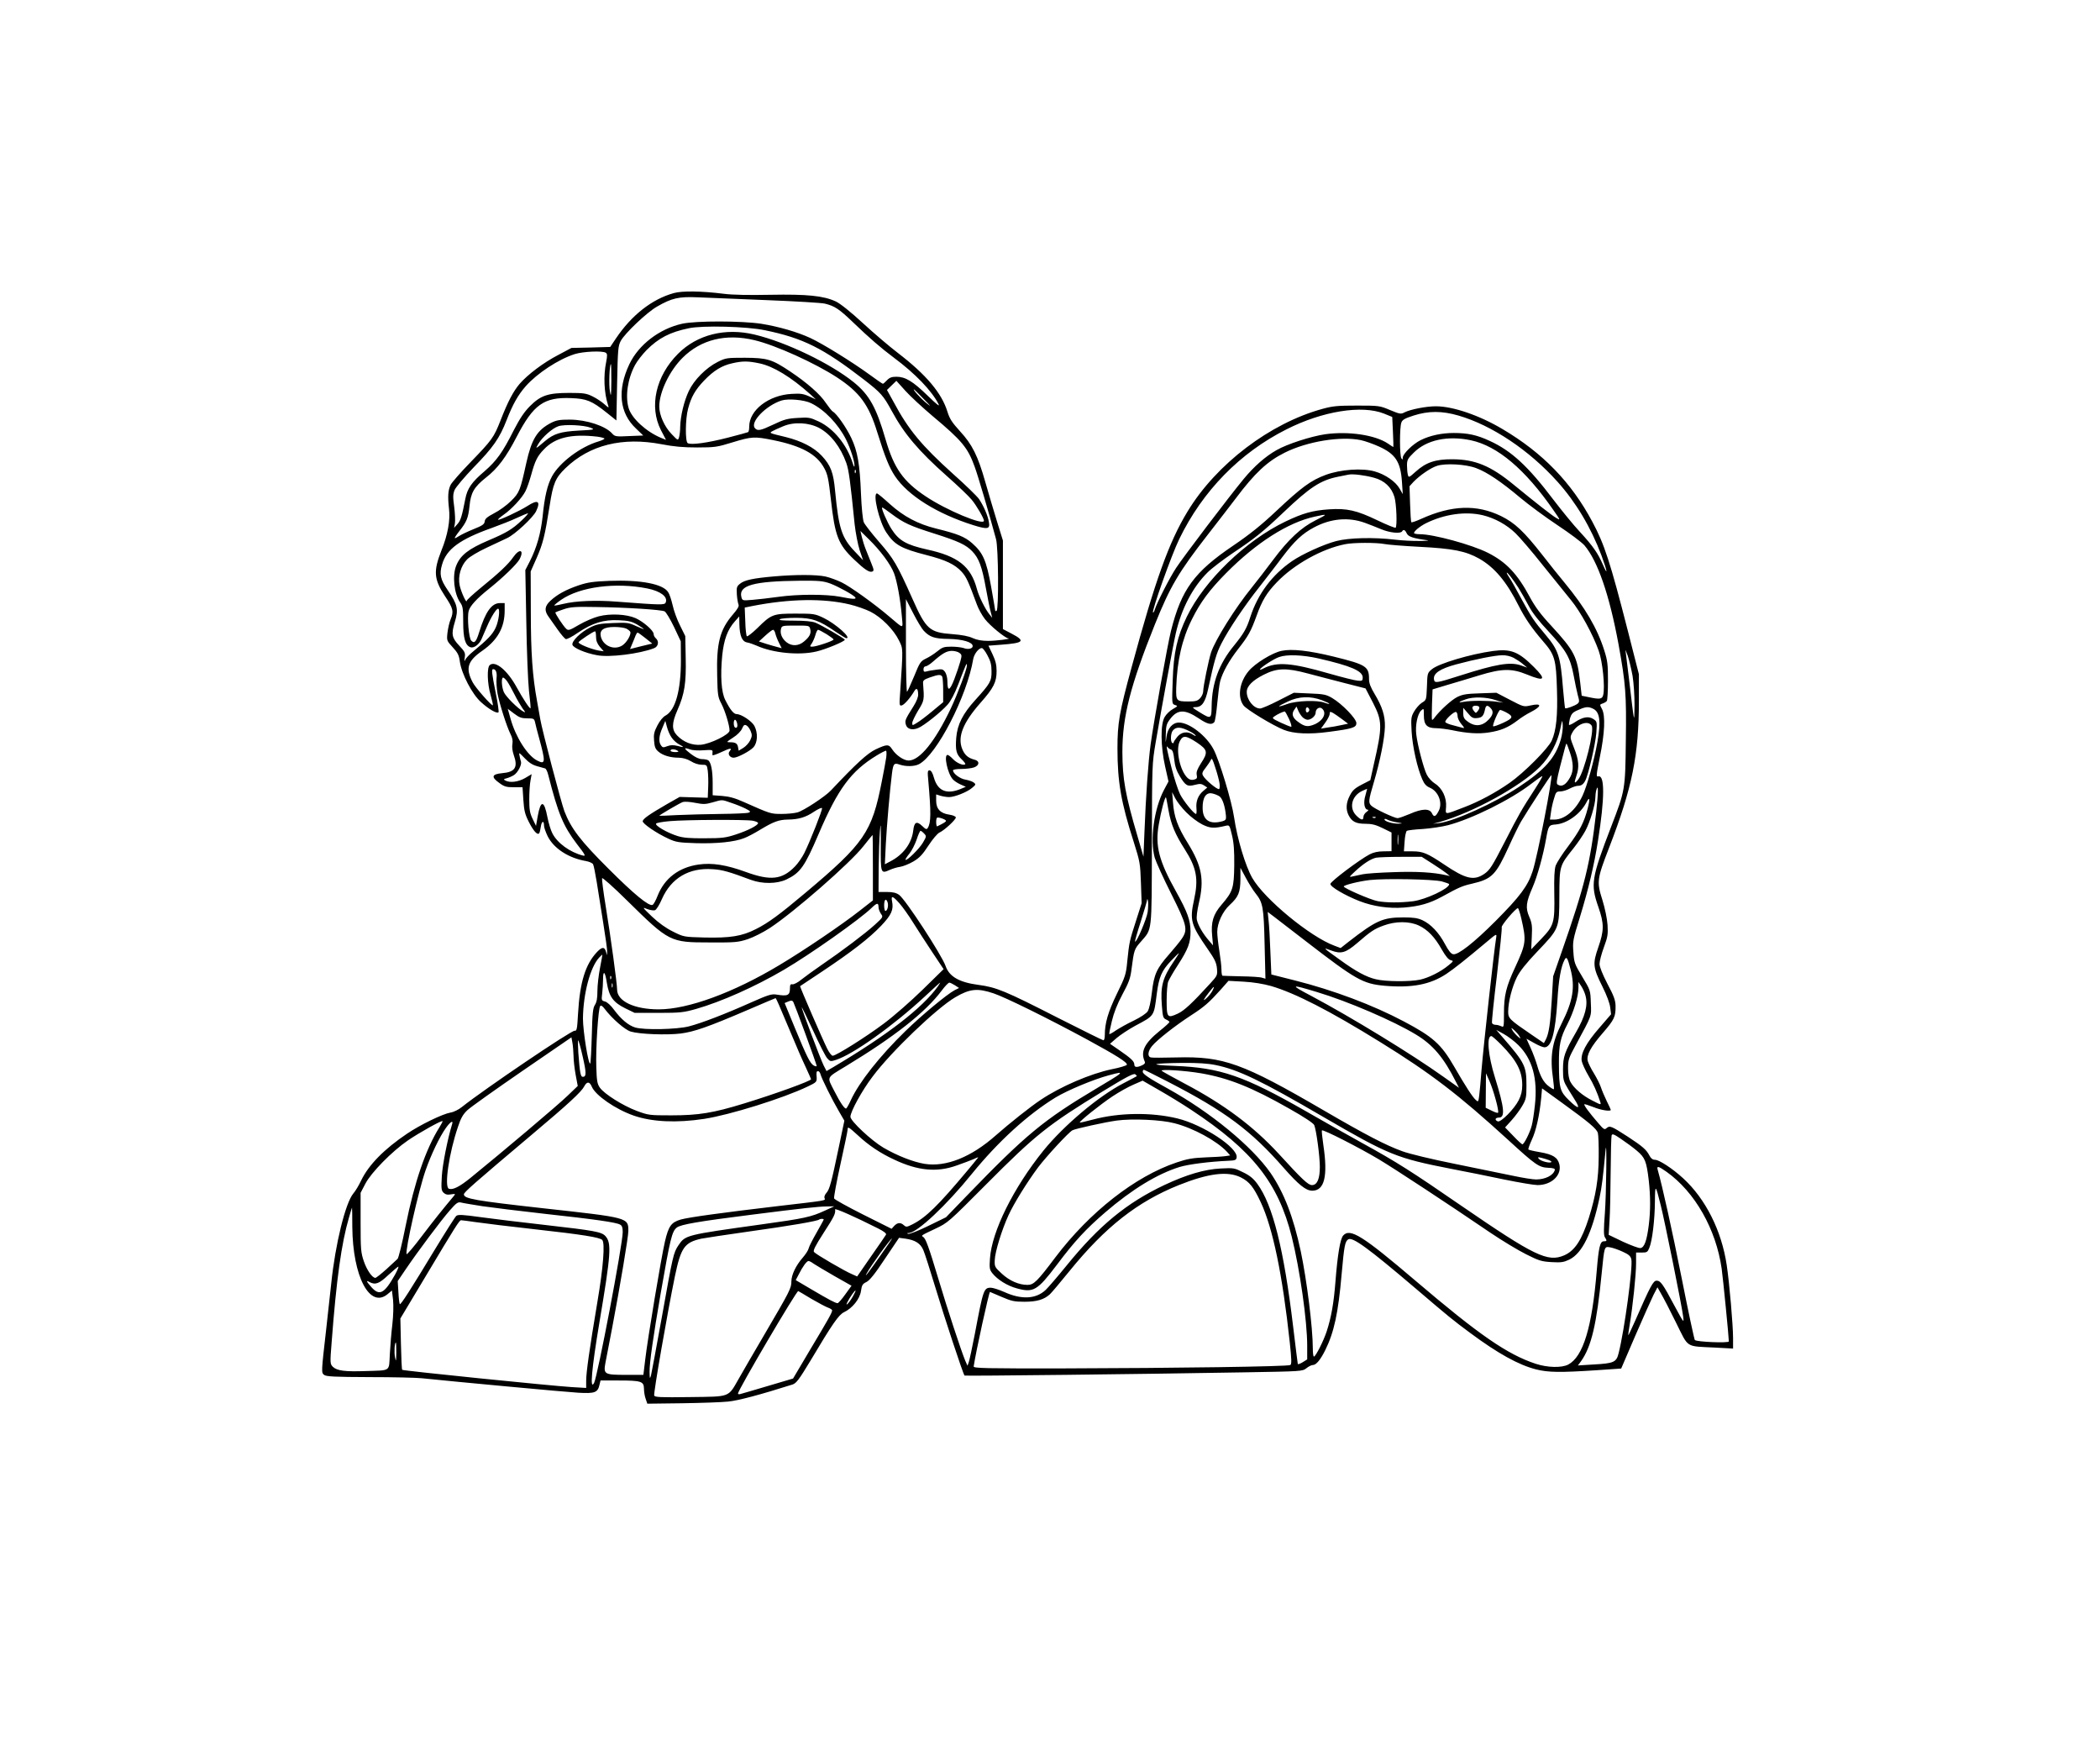 <?xml version="1.0" encoding="UTF-8" standalone="yes"?>
<svg version="1.0" xmlns="http://www.w3.org/2000/svg" width="1493.333" height="1237.333" viewBox="0 0 1494 1238" preserveAspectRatio="xMidYMid meet">
  <g transform="translate(0,1238) scale(0.1,-0.1)" fill="#000000" stroke="none">
    <path d="M4793 10295 c-155 -43 -300 -157 -411 -322 l-41 -61 -138 -4 -138 -3
-94 -50 c-104 -54 -216 -138 -275 -206 -45 -53 -84 -127 -136 -261 -47 -120
-60 -138 -216 -299 -67 -69 -129 -140 -138 -157 -19 -38 -22 -83 -12 -172 10
-80 -9 -185 -54 -296 -58 -147 -54 -204 25 -324 59 -88 64 -110 40 -167 -9
-21 -18 -63 -22 -94 -6 -56 -5 -57 37 -103 36 -39 45 -56 51 -102 12 -87 87
-232 151 -289 55 -50 113 -83 124 -72 4 4 -5 66 -20 139 -28 141 -31 168 -18
168 20 0 29 -25 24 -66 -2 -24 1 -72 7 -107 14 -74 66 -237 93 -290 13 -25 17
-48 13 -70 -4 -19 0 -50 9 -76 32 -89 11 -123 -82 -131 -74 -7 -80 -27 -21
-69 36 -27 51 -31 104 -31 l62 0 6 -91 c5 -75 11 -101 39 -156 32 -63 60 -95
73 -81 4 4 9 25 12 47 6 42 23 47 23 7 0 -12 12 -46 26 -75 44 -87 149 -155
272 -176 23 -4 46 -14 51 -23 5 -10 16 -66 26 -127 9 -60 30 -191 46 -289 16
-99 29 -191 28 -205 l-1 -26 -7 24 c-10 37 -28 37 -64 -1 -83 -88 -122 -215
-135 -438 -6 -110 -9 -125 -24 -122 -23 4 -645 -417 -803 -543 -22 -18 -58
-36 -80 -39 -57 -10 -214 -86 -309 -150 -162 -109 -273 -221 -327 -333 -16
-34 -41 -76 -56 -93 -56 -67 -128 -359 -157 -640 -9 -80 -25 -230 -37 -335
-34 -297 -34 -299 -14 -315 15 -12 71 -15 324 -16 168 0 335 -4 371 -8 240
-25 1024 -98 1113 -103 119 -7 140 1 152 58 l7 29 128 0 c160 0 180 -6 181
-57 0 -21 5 -54 12 -73 l12 -35 245 3 c135 2 283 7 330 12 72 7 226 48 457
121 28 9 46 33 130 172 156 262 200 325 238 343 59 28 112 94 120 150 6 42 11
51 38 64 23 11 60 56 132 165 l101 150 45 -6 c70 -10 108 -34 128 -82 10 -23
48 -142 85 -264 61 -203 198 -619 208 -628 4 -4 1261 10 1993 23 405 7 411 7
439 29 16 13 36 23 46 23 23 0 53 35 88 105 63 127 93 264 117 542 18 202 24
232 47 247 31 19 144 -64 479 -349 238 -203 262 -223 389 -317 197 -146 343
-227 468 -259 87 -22 172 -23 431 -6 l175 12 101 235 c56 129 114 259 129 289
l28 54 26 -46 c15 -25 63 -117 106 -205 92 -185 64 -167 279 -178 l127 -7 0
74 c0 92 -26 392 -45 519 -36 244 -150 472 -311 619 -75 69 -170 131 -200 131
-16 0 -29 10 -39 30 -22 42 -48 65 -155 135 -116 75 -128 80 -150 60 -15 -13
-20 -10 -61 38 -64 74 -103 127 -97 132 2 2 31 -7 64 -20 53 -22 124 -33 124
-20 0 3 -13 31 -29 63 -15 31 -34 75 -41 97 -7 22 -30 67 -50 100 -21 33 -40
73 -44 88 -10 42 21 100 108 200 82 95 91 115 90 192 -1 40 -12 71 -58 157
-36 70 -56 120 -56 142 0 19 14 72 31 118 27 73 30 92 26 158 -3 44 -18 118
-37 179 -41 129 -38 149 48 371 165 427 212 660 212 1048 l0 186 -79 310
c-124 484 -166 615 -253 776 -149 279 -353 489 -637 657 -166 99 -355 163
-475 163 -70 0 -181 -22 -223 -43 -26 -14 -33 -13 -103 16 -73 31 -79 32 -235
32 -137 0 -172 -3 -245 -23 -374 -102 -757 -393 -961 -730 -133 -218 -231
-492 -399 -1111 -87 -319 -100 -396 -100 -575 0 -238 26 -386 116 -666 44
-139 46 -151 51 -290 l5 -145 -40 -125 c-47 -145 -48 -152 -62 -286 -9 -95
-13 -109 -74 -233 -63 -130 -86 -209 -86 -294 0 -20 -4 -37 -10 -37 -5 0 -150
72 -322 159 -378 193 -439 218 -566 235 -138 18 -209 59 -235 135 -28 79 -284
471 -330 505 -21 15 -43 21 -88 21 l-59 0 1 175 c1 96 5 213 9 260 6 68 7 49
6 -100 -1 -206 -1 -207 66 -177 18 8 50 18 72 21 21 3 63 20 94 38 44 26 66
50 107 113 30 46 64 86 79 93 34 15 116 91 116 107 0 7 -19 16 -46 20 -64 9
-94 41 -94 99 l0 45 32 -10 c18 -5 45 -9 60 -9 39 0 128 35 163 65 28 23 29
26 12 39 -9 7 -36 16 -58 20 -39 6 -89 43 -89 66 0 6 24 10 59 10 32 0 72 5
90 11 40 14 42 46 4 55 -46 12 -70 33 -88 77 -34 86 6 186 130 327 94 106 115
148 115 226 0 44 -7 74 -29 120 l-29 61 92 7 c160 12 173 26 74 78 l-63 33 0
315 0 315 -42 135 c-23 74 -60 200 -83 280 -53 187 -93 268 -181 363 -56 62
-73 87 -89 139 -41 132 -150 262 -352 417 -59 45 -172 141 -250 213 -88 81
-162 140 -193 154 -87 40 -203 52 -465 47 -151 -3 -269 -1 -330 7 -159 20
-298 22 -357 5z m662 -50 c204 -8 390 -19 414 -25 69 -17 100 -37 201 -134
111 -107 200 -184 290 -251 152 -113 270 -236 317 -330 11 -21 -13 -2 -78 61
-105 102 -158 134 -222 134 -33 0 -49 -6 -67 -25 -13 -14 -26 -25 -29 -25 -4
0 -47 30 -96 66 -122 89 -334 220 -421 260 -93 43 -225 81 -349 101 -139 21
-464 22 -563 0 -161 -36 -309 -149 -375 -288 -87 -184 -71 -346 47 -457 l52
-50 -100 -4 c-95 -5 -102 -3 -121 18 -48 54 -181 98 -300 99 -75 0 -97 -4
-135 -23 -99 -52 -138 -115 -176 -285 -43 -196 -49 -212 -109 -271 -30 -30
-84 -69 -120 -87 -49 -26 -65 -39 -67 -58 -2 -20 -16 -30 -79 -55 -42 -17 -88
-39 -103 -49 -15 -10 -29 -17 -31 -15 -2 2 12 24 31 48 54 68 65 95 74 181 9
94 32 134 116 201 84 65 145 147 220 292 119 229 194 282 387 274 109 -4 147
-19 252 -103 l70 -56 5 263 c5 245 7 266 26 303 30 55 186 203 258 244 106 61
155 72 291 66 66 -3 287 -12 490 -20z m-14 -214 c272 -56 413 -126 706 -352
121 -94 137 -112 198 -224 88 -162 191 -284 391 -461 77 -68 157 -144 177
-169 33 -39 87 -132 87 -149 0 -37 -268 75 -414 173 -161 107 -226 200 -286
406 -66 227 -115 315 -225 405 -166 134 -481 286 -707 340 -208 50 -408 0
-544 -136 -159 -159 -208 -376 -122 -544 l36 -69 -37 15 c-105 44 -207 138
-229 211 -25 85 -7 209 46 307 15 28 52 75 82 106 85 85 165 127 300 155 96
21 414 13 541 -14z m-73 -71 c151 -36 431 -163 587 -265 160 -105 226 -194
286 -390 56 -179 85 -250 126 -312 92 -138 300 -268 558 -349 103 -32 120 -28
110 24 -8 47 -39 116 -70 162 -14 20 -97 101 -186 180 -221 199 -317 314 -422
511 l-47 85 34 33 33 32 64 -71 c35 -39 123 -120 194 -180 208 -174 250 -224
299 -360 23 -62 101 -326 152 -515 17 -60 20 -500 4 -510 -5 -3 -10 -3 -10 2
0 4 -13 81 -29 170 -34 187 -57 240 -135 309 -53 46 -102 66 -256 104 -130 32
-231 86 -329 174 -46 42 -87 76 -92 76 -32 0 15 -200 66 -277 59 -89 105 -115
288 -162 136 -35 201 -66 249 -119 32 -35 47 -67 108 -233 11 -31 37 -77 57
-103 35 -46 144 -135 166 -137 29 -3 -85 -18 -143 -18 -45 0 -79 6 -110 20
-30 14 -79 23 -145 28 -163 12 -187 34 -284 252 -108 242 -133 285 -237 404
-53 61 -102 124 -109 140 -7 18 -16 103 -20 205 -8 207 -24 300 -69 395 -34
72 -104 173 -131 187 -8 5 -30 33 -50 62 -40 61 -133 143 -253 223 -130 87
-163 97 -322 98 -130 0 -137 -1 -195 -30 -83 -42 -168 -128 -205 -207 -34 -72
-59 -177 -61 -253 0 -27 -4 -61 -8 -75 -8 -25 -8 -25 -53 22 -50 51 -88 135
-88 196 0 102 72 253 165 346 131 131 310 175 513 126z m-1059 -89 c12 -8 12
-19 3 -67 -20 -97 -15 -217 13 -304 8 -24 7 -24 -27 6 -19 17 -57 42 -84 55
-43 21 -63 24 -164 24 -152 0 -204 -18 -280 -94 -41 -41 -72 -88 -115 -171
-80 -159 -123 -218 -208 -292 -91 -77 -123 -123 -137 -197 -24 -123 -33 -154
-56 -179 l-24 -27 6 32 c3 17 1 70 -5 117 -10 72 -9 91 3 121 9 20 70 92 135
160 139 142 185 208 235 337 44 113 81 178 136 241 82 92 232 191 348 228 60
19 197 25 221 10z m1095 -76 c98 -21 222 -96 361 -220 l39 -36 -49 22 c-40 18
-62 21 -124 17 -163 -9 -301 -116 -301 -232 0 -19 -3 -37 -8 -40 -4 -2 -68
-20 -143 -39 -143 -37 -265 -54 -287 -39 -18 12 -17 171 3 245 22 83 50 133
114 200 68 71 127 107 201 123 74 17 113 16 194 -1z m-1055 -127 c-1 -106 -3
-116 -10 -73 -9 45 -3 195 7 195 2 0 3 -55 3 -122z m2221 -125 c56 -56 58 -61
18 -28 -39 32 -96 95 -86 95 2 0 33 -30 68 -67z m-800 -31 c95 -46 193 -148
248 -257 33 -66 62 -157 61 -189 0 -12 -6 -4 -13 20 -41 130 -135 246 -242
296 -62 29 -71 30 -150 25 -72 -4 -97 -11 -170 -46 -93 -44 -115 -49 -134 -26
-35 42 78 160 190 196 47 15 162 5 210 -19z m4076 -74 l59 -24 5 -107 c3 -59
4 -107 3 -107 -1 0 -19 11 -39 25 -91 61 -280 89 -446 66 -101 -15 -272 -70
-346 -113 -80 -45 -160 -116 -233 -204 -105 -127 -427 -551 -481 -633 -47 -71
-137 -248 -153 -299 -4 -13 -9 -21 -12 -19 -10 11 132 411 187 523 166 342
432 614 763 780 257 130 536 174 693 112z m530 -14 c238 -69 503 -246 705
-471 131 -146 238 -325 313 -525 41 -112 48 -152 9 -63 -34 79 -70 131 -165
234 -44 47 -127 149 -186 226 -180 238 -300 349 -454 419 -90 42 -156 56 -256
56 -85 0 -169 -18 -235 -51 -55 -27 -127 -98 -127 -124 0 -16 -2 -17 -10 -5
-13 19 -13 221 0 254 7 20 25 30 87 50 106 34 202 34 319 0z m-4547 -89 c82
-45 151 -135 192 -249 18 -52 28 -128 59 -435 7 -62 23 -145 36 -185 l24 -71
-58 61 c-94 99 -115 162 -141 432 -12 132 -31 181 -95 250 -56 60 -144 105
-256 133 -120 29 -119 28 -95 42 11 6 45 22 75 34 78 34 184 28 259 -12z
m-1629 3 c34 -14 32 -15 -83 -21 -128 -7 -177 -22 -238 -73 -71 -60 -73 -61
-49 -21 28 48 100 111 142 125 43 15 183 8 228 -10z m48 -64 c28 -4 52 -10 52
-14 0 -4 -19 -13 -42 -20 -129 -38 -277 -150 -331 -248 -33 -61 -53 -144 -67
-287 -13 -118 -41 -219 -91 -318 l-32 -62 7 -370 c3 -203 12 -424 19 -490 8
-66 13 -121 11 -123 -5 -7 -54 68 -98 148 -66 121 -152 193 -192 159 -21 -17
-18 -131 6 -213 11 -38 18 -71 16 -73 -7 -7 -125 126 -144 164 -52 100 -36
151 69 224 109 76 159 166 159 286 l0 53 -33 0 c-60 0 -103 -61 -148 -206 -22
-71 -34 -84 -57 -61 -17 18 -30 165 -18 211 9 35 56 87 145 158 100 80 199
176 217 210 35 67 0 79 -44 16 -35 -51 -102 -114 -235 -222 -53 -44 -97 -84
-97 -90 -1 -22 -40 63 -50 109 -14 64 8 141 53 186 17 18 79 55 137 82 58 27
124 58 147 69 55 25 186 147 207 192 34 72 12 85 -63 36 -57 -36 -201 -103
-208 -97 -2 3 15 18 39 35 57 39 131 119 156 168 11 21 29 74 41 117 27 98 43
132 90 180 80 85 196 112 379 91z m1253 -25 c201 -41 309 -100 362 -198 25
-45 31 -75 48 -224 29 -261 52 -320 167 -429 71 -68 107 -92 127 -84 13 5 13
12 -5 56 -11 27 -29 72 -40 100 -11 27 -24 69 -29 91 l-10 42 60 -59 c83 -81
155 -179 179 -241 22 -58 46 -190 56 -308 8 -91 17 -91 -86 -4 -106 91 -283
218 -344 247 -34 16 -85 35 -114 41 -65 14 -210 14 -362 1 -150 -13 -213 -26
-245 -52 -24 -19 -26 -26 -23 -77 2 -31 8 -63 12 -72 5 -11 -7 -32 -40 -70
-93 -108 -118 -204 -112 -436 3 -137 5 -152 30 -199 26 -50 58 -154 58 -191 0
-28 -137 -95 -205 -101 -62 -5 -123 19 -169 67 -38 40 -38 86 3 179 51 115 63
194 59 372 l-3 155 -37 75 c-21 41 -45 107 -53 145 -9 39 -23 81 -32 93 -37
58 -193 88 -418 80 -117 -5 -153 -10 -219 -32 -91 -31 -153 -65 -202 -111 -40
-38 -43 -69 -11 -113 12 -17 41 -58 65 -92 24 -34 49 -63 57 -66 7 -3 46 17
86 45 105 70 182 94 290 89 71 -3 93 -9 132 -31 26 -16 47 -30 47 -32 0 -2
-25 8 -56 22 -52 24 -64 25 -164 21 -93 -4 -115 -8 -163 -32 -67 -34 -130 -96
-125 -122 4 -22 91 -60 176 -75 86 -17 302 10 405 50 31 12 37 50 12 71 -8 7
-15 20 -15 30 0 24 -73 88 -129 113 -64 28 -178 34 -261 13 -36 -9 -99 -36
-140 -60 -68 -40 -77 -43 -92 -29 -21 19 -82 112 -77 117 2 2 29 12 59 22 47
16 80 19 230 16 217 -3 465 -19 488 -31 10 -5 40 -55 67 -111 l48 -102 1 -136
c0 -213 -39 -354 -109 -392 -18 -9 -41 -37 -58 -70 -24 -46 -28 -64 -24 -109
3 -43 9 -59 30 -77 32 -28 86 -44 147 -44 30 -1 58 -9 85 -25 23 -15 55 -25
77 -25 36 0 37 -1 43 -42 3 -24 5 -77 3 -118 l-3 -75 -100 3 -100 3 -90 -51
c-126 -73 -169 -103 -173 -121 -3 -17 99 -87 185 -126 52 -24 73 -27 197 -31
146 -4 273 9 340 36 23 8 75 36 116 61 93 56 131 70 195 71 77 1 127 16 186
56 29 19 55 31 57 25 4 -11 -83 -232 -126 -319 -15 -30 -45 -74 -67 -96 -91
-94 -174 -103 -351 -38 -138 50 -238 66 -335 52 -139 -20 -241 -97 -290 -220
-13 -34 -30 -65 -37 -67 -26 -11 -131 75 -313 257 -200 199 -267 287 -314 409
-24 65 -160 582 -172 656 -3 17 -13 75 -23 130 -32 173 -44 341 -44 635 l-1
285 43 97 c44 101 58 155 92 371 24 157 41 198 113 267 171 165 405 223 683
170 88 -17 154 -23 254 -23 126 0 143 3 250 36 138 42 157 43 291 16z m4964
-1 c190 -41 386 -207 587 -497 51 -73 51 -74 19 -55 -32 19 -138 102 -303 237
-162 133 -273 179 -433 180 -122 1 -190 -22 -263 -88 -48 -43 -50 -44 -56 -22
-3 12 -6 42 -6 66 0 39 5 49 48 91 91 91 242 123 407 88z m-783 1 c29 -6 88
-27 130 -46 116 -53 152 -108 162 -248 l6 -90 -23 40 c-28 49 -101 100 -175
121 -89 26 -244 15 -350 -24 -106 -39 -172 -88 -352 -257 -106 -100 -188 -166
-306 -246 -278 -188 -369 -312 -443 -606 -24 -93 -124 -653 -145 -808 -17
-125 -34 -368 -44 -625 l-7 -174 -42 144 c-88 298 -107 408 -108 600 0 252 57
474 232 910 108 268 168 370 376 637 68 87 157 203 199 258 136 181 224 263
348 325 160 80 399 119 542 89z m820 -199 c77 -28 180 -98 313 -210 61 -51
180 -139 266 -196 86 -57 172 -121 192 -144 94 -111 177 -351 242 -703 51
-281 57 -358 52 -687 -4 -349 -5 -352 -103 -607 -143 -372 -149 -413 -92 -576
41 -118 41 -166 -1 -286 -41 -117 -38 -144 30 -280 30 -60 52 -119 55 -148 l6
-48 -82 -95 c-96 -110 -135 -184 -127 -237 4 -19 25 -66 47 -103 37 -61 64
-122 85 -188 7 -23 6 -23 -54 8 -71 35 -135 90 -158 134 -11 19 -17 56 -17 96
0 61 4 73 54 165 119 220 112 200 108 301 -3 90 -3 90 -61 186 -54 89 -58 100
-63 174 -6 75 -4 88 46 249 61 200 102 372 129 545 48 301 49 470 2 457 -16
-4 -15 7 11 137 35 169 41 296 15 343 -17 31 -16 32 6 39 12 4 25 12 29 18 4
6 8 70 8 143 0 115 -3 143 -26 215 -50 159 -136 305 -283 483 -37 44 -107 132
-156 195 -133 170 -197 230 -296 279 -173 84 -351 78 -568 -20 -35 -16 -67
-27 -70 -24 -3 3 -7 62 -9 131 l-4 125 28 31 c46 47 121 99 167 114 60 20 206
12 279 -16z m-4415 -32 c-3 -8 -6 -5 -6 6 -1 11 2 17 5 13 3 -3 4 -12 1 -19z
m3687 -36 c76 -20 126 -68 147 -138 14 -48 20 -207 8 -218 -3 -3 -62 20 -130
53 -148 71 -216 86 -342 78 -119 -8 -189 -28 -312 -87 -282 -135 -576 -419
-701 -676 -69 -142 -95 -257 -101 -455 -6 -167 -6 -167 17 -174 21 -7 20 -8
-16 -29 -21 -11 -47 -37 -58 -56 -31 -52 -29 -209 3 -352 l24 -107 -32 -60
c-71 -134 -101 -356 -66 -482 9 -30 61 -145 117 -256 113 -226 120 -255 76
-320 -14 -21 -55 -71 -90 -111 -89 -101 -108 -142 -123 -271 -8 -68 -19 -117
-30 -135 -11 -16 -50 -42 -99 -66 -45 -21 -101 -53 -126 -69 -24 -17 -46 -29
-48 -27 -2 2 6 44 18 92 14 59 38 121 75 190 46 85 57 115 65 180 18 137 19
142 67 196 81 94 76 53 78 693 1 567 1 571 27 725 41 241 127 708 143 775 40
175 121 329 226 433 30 30 112 92 183 140 150 100 212 149 360 290 185 176
261 226 386 251 30 6 64 13 75 15 30 6 113 -4 179 -22z m-3431 -258 c86 -64
131 -85 302 -139 173 -55 227 -80 272 -127 47 -49 69 -107 97 -263 14 -77 30
-156 36 -175 l9 -35 -20 25 c-29 35 -75 127 -89 180 -43 161 -134 233 -354
281 -148 33 -201 63 -254 146 -32 50 -76 153 -66 153 4 0 34 -21 67 -46z
m-2634 -48 c-64 -60 -106 -86 -234 -140 -143 -61 -199 -105 -229 -178 -30 -71
-16 -201 27 -263 19 -26 22 -44 22 -140 0 -115 14 -165 51 -179 24 -9 62 19
79 57 7 18 26 59 40 92 28 65 65 125 78 125 16 0 5 -88 -17 -135 -22 -48 -58
-85 -160 -169 -26 -21 -52 -48 -57 -60 -6 -15 -7 -11 -3 16 5 33 2 41 -40 86
-52 55 -57 81 -31 166 28 91 20 126 -51 229 -51 75 -60 113 -39 182 31 109
127 179 355 260 58 21 137 52 175 70 39 18 75 33 80 34 6 0 -15 -24 -46 -53z
m6840 39 c86 -21 170 -67 234 -129 29 -28 116 -129 192 -225 77 -95 168 -208
202 -250 68 -83 156 -244 197 -360 28 -77 46 -259 32 -315 -7 -30 -25 -32
-104 -15 l-49 10 -11 97 c-21 183 -41 221 -204 399 -76 81 -116 136 -153 204
-90 168 -169 251 -300 317 -115 58 -387 132 -484 132 -23 0 -41 4 -41 8 0 14
42 48 85 70 132 65 281 86 404 57z m-1189 -36 c-104 -52 -194 -136 -305 -285
-46 -62 -113 -148 -149 -193 -120 -148 -259 -371 -290 -462 -18 -57 -56 -241
-56 -277 0 -14 -10 -36 -22 -49 -18 -19 -32 -23 -82 -23 -87 0 -90 4 -88 97 6
191 41 346 112 488 60 121 125 209 244 329 214 216 440 360 630 401 94 21 94
18 6 -26z m350 -18 c30 -11 82 -31 115 -45 61 -26 139 -34 150 -16 10 16 21
12 33 -14 11 -24 48 -36 147 -49 17 -2 -8 -5 -55 -5 -47 -1 -125 3 -175 9
-149 18 -328 14 -419 -10 -88 -23 -240 -92 -313 -142 -143 -98 -245 -235 -298
-399 -26 -82 -47 -117 -114 -200 -109 -132 -159 -269 -161 -435 -1 -88 -5 -91
-80 -45 -62 38 -63 40 -33 40 44 0 68 35 88 128 44 204 59 255 95 325 51 100
163 267 270 402 47 61 121 155 162 211 88 116 143 168 226 212 119 64 246 75
362 33z m140 -151 c25 -5 138 -14 252 -20 235 -12 326 -30 422 -84 109 -62
195 -164 281 -336 45 -89 94 -160 175 -254 82 -94 91 -129 97 -341 6 -186 -5
-291 -37 -363 -25 -56 -198 -230 -300 -301 -102 -71 -217 -133 -325 -174 -142
-54 -131 -55 -127 3 5 66 -27 133 -79 166 -21 13 -47 41 -58 63 -22 43 -66
209 -75 287 -8 64 9 146 35 170 19 17 19 16 19 -34 0 -69 22 -92 88 -92 26 0
76 -7 112 -14 109 -23 191 -28 265 -16 84 13 135 35 200 84 26 21 70 48 96 61
80 41 80 65 -1 47 -49 -11 -50 -11 -146 39 l-98 51 -116 -4 c-95 -3 -123 -7
-162 -26 -42 -21 -124 -96 -162 -147 -8 -11 -16 -18 -18 -15 -2 3 -2 53 0 111
l4 105 106 32 c59 17 161 48 227 68 161 49 230 50 338 6 127 -52 141 -38 50
53 -110 110 -164 131 -292 114 -160 -22 -385 -89 -433 -129 -33 -27 -33 -29
-36 -124 -4 -95 -4 -96 -36 -115 -17 -11 -42 -39 -55 -62 -22 -38 -23 -49 -18
-143 6 -105 40 -260 76 -340 14 -33 29 -49 53 -59 62 -26 93 -108 64 -165 -22
-43 -34 -47 -48 -18 -16 36 -70 35 -158 -4 -38 -16 -77 -30 -87 -30 -22 0
-161 65 -185 87 -24 22 -23 36 17 171 45 153 76 311 78 392 2 78 -19 143 -73
233 -29 48 -40 77 -40 106 0 90 -20 103 -251 160 -175 43 -299 57 -372 41 -64
-13 -187 -88 -233 -143 -66 -78 -82 -185 -37 -245 22 -30 211 -144 287 -174
71 -28 182 -33 321 -14 169 22 195 31 195 62 0 32 -102 137 -173 179 -43 25
-60 28 -160 32 l-112 5 -110 -56 c-60 -31 -119 -56 -130 -56 -46 0 -95 61 -95
118 0 41 41 82 120 122 96 49 162 50 315 9 66 -17 185 -49 265 -69 l145 -37
53 -102 c67 -131 68 -168 6 -438 l-25 -113 -62 -32 c-50 -26 -66 -42 -84 -78
-27 -51 -29 -99 -8 -140 23 -45 53 -60 119 -60 46 0 74 -7 123 -31 l63 -31 0
-66 0 -67 -57 -1 c-39 0 -71 -7 -98 -21 -74 -39 -280 -194 -280 -211 0 -21
105 -82 207 -122 98 -38 209 -54 315 -46 113 9 185 30 273 78 122 67 143 76
213 92 142 33 169 61 262 265 34 75 73 154 86 176 54 91 213 334 216 331 12
-11 -99 -580 -133 -683 -34 -106 -91 -181 -263 -354 -156 -156 -267 -243 -302
-237 -15 2 -33 24 -58 71 -44 83 -101 143 -161 171 -35 16 -65 20 -135 20
-147 0 -194 -21 -390 -173 l-57 -45 -45 17 c-173 64 -498 332 -584 482 -49 86
-107 279 -129 430 -16 113 -106 410 -147 486 -51 96 -172 189 -245 189 -46 0
-81 -40 -89 -101 -7 -52 -7 -51 -5 17 1 61 6 77 30 108 53 71 105 72 204 6 62
-42 92 -49 111 -27 6 8 15 67 21 133 6 65 15 137 21 159 18 64 62 144 129 230
72 92 89 123 130 235 39 109 72 163 143 237 122 128 323 240 488 272 59 12
223 12 279 1z m952 -310 c19 -30 52 -88 73 -128 26 -50 71 -108 145 -187 123
-132 152 -184 176 -311 9 -49 22 -111 29 -138 13 -45 12 -51 -3 -63 -19 -14
-81 -37 -87 -31 -2 2 -8 65 -15 141 -18 228 -32 272 -123 380 -84 99 -101 125
-173 257 -37 69 -75 137 -86 152 -10 14 -18 29 -18 33 0 11 45 -47 82 -105z
m-4895 29 c60 -23 168 -83 178 -99 8 -14 -17 -13 -108 5 -101 19 -300 19 -442
-1 -60 -8 -142 -18 -182 -21 -71 -6 -72 -6 -79 21 -20 82 87 112 418 115 138
1 164 -2 215 -20z m-1302 -35 c94 -19 147 -59 131 -99 -7 -20 -29 -19 -346 5
-150 12 -295 6 -384 -16 -32 -8 -61 -13 -63 -11 -2 2 21 21 50 41 134 92 386
125 612 80z m1441 -114 c46 -11 112 -34 146 -51 78 -39 166 -128 203 -204 31
-62 30 -50 9 -369 -7 -92 -6 -98 11 -94 17 3 61 53 91 104 15 24 25 14 26 -25
1 -19 -12 -51 -32 -83 -61 -97 -63 -103 -56 -131 8 -33 45 -44 88 -26 40 16
162 113 209 166 24 27 50 77 78 149 56 146 59 153 60 132 1 -26 -64 -199 -114
-306 -112 -236 -222 -372 -301 -372 -35 0 -90 38 -117 80 -24 37 -36 37 -116
0 -61 -29 -139 -101 -320 -293 -39 -42 -195 -145 -238 -156 -21 -6 -72 -11
-113 -11 -78 0 -79 1 -269 85 -62 28 -103 39 -153 43 l-68 5 0 86 c0 91 -12
149 -32 163 -7 4 -27 8 -44 8 -20 0 -48 13 -78 36 -53 40 -55 50 -7 33 19 -7
61 -9 97 -6 56 4 65 3 63 -12 -1 -9 -1 -19 0 -23 0 -4 29 6 63 22 64 30 80 32
58 5 -15 -18 2 -45 29 -45 28 0 115 46 141 74 30 33 33 102 7 152 -18 34 -93
84 -126 84 -21 0 -46 30 -81 100 -29 56 -36 173 -22 318 12 112 37 182 90 242
l31 35 1 -55 c2 -83 19 -124 55 -130 17 -3 47 -14 68 -23 114 -52 303 -71 427
-41 64 15 200 71 200 83 0 8 -167 105 -210 122 -23 9 -76 14 -152 14 -82 0
-112 3 -100 10 9 6 62 10 117 10 114 -1 161 -17 280 -99 37 -25 71 -46 76 -46
40 0 -76 103 -161 144 -63 30 -70 31 -200 31 -160 0 -172 -4 -272 -103 -37
-36 -71 -62 -75 -58 -4 4 -10 52 -11 106 l-4 98 54 11 c265 52 507 56 694 11z
m525 -186 c43 -46 77 -58 179 -59 98 -2 170 -23 170 -51 0 -19 -34 -26 -64
-14 -15 5 -54 10 -87 10 -54 0 -65 -4 -102 -34 -23 -19 -60 -42 -82 -52 -36
-18 -42 -27 -81 -123 -24 -57 -46 -107 -51 -112 -4 -4 -8 142 -8 326 l0 333
51 -99 c28 -55 62 -111 75 -125z m-807 11 c8 -31 -4 -55 -45 -89 -38 -32 -86
-34 -123 -5 -33 26 -48 62 -40 95 6 23 9 24 104 24 96 0 98 0 104 -25z m-1310
4 c14 -7 27 -17 30 -24 7 -20 -26 -77 -58 -97 -58 -36 -137 -2 -152 65 -10 46
21 67 97 67 32 0 69 -5 83 -11z m1062 -36 c4 -16 15 -45 26 -66 l19 -38 -26 7
c-14 3 -50 14 -81 23 l-55 18 45 41 c25 23 50 42 56 42 5 0 13 -12 16 -27z
m364 -4 c27 -17 50 -34 50 -38 0 -10 -123 -51 -151 -51 -19 0 -19 1 -4 23 8
12 20 39 26 60 5 20 14 37 19 37 5 0 32 -14 60 -31z m-1640 -18 c0 -28 8 -49
27 -72 l28 -32 -35 5 c-56 10 -151 49 -144 60 7 11 105 77 117 77 4 1 7 -17 7
-38z m351 -10 l49 -39 -79 -19 -79 -20 15 36 c9 20 19 46 24 59 5 12 11 22 15
22 3 0 28 -17 55 -39z m2434 -123 c22 -40 29 -66 29 -113 1 -70 -9 -87 -116
-205 -88 -97 -127 -173 -135 -267 -7 -89 0 -119 39 -155 17 -16 28 -31 25 -34
-12 -13 -61 8 -88 37 -15 16 -32 29 -38 29 -28 0 0 -132 37 -173 9 -11 34 -28
55 -37 l38 -17 -41 -17 c-96 -38 -158 -12 -185 79 -10 37 -21 55 -32 55 -14 0
-15 -10 -9 -72 20 -228 20 -300 -4 -338 -8 -12 -14 -10 -39 14 -40 38 -57 29
-64 -32 -11 -92 -72 -173 -164 -220 l-38 -20 7 147 c7 130 28 376 44 502 9 67
15 74 54 60 45 -15 105 -14 138 3 126 66 341 481 386 749 7 36 39 77 61 77 7
0 25 -23 40 -52z m4590 -146 c8 -50 14 -138 14 -207 -2 -137 0 -147 -40 190
-11 94 -22 181 -24 195 -3 14 4 -1 15 -33 11 -32 26 -97 35 -145z m-4790 164
c18 -13 19 -18 7 -61 -7 -25 -26 -83 -43 -127 -33 -85 -49 -89 -49 -13 0 22
-7 51 -16 64 -15 21 -22 23 -63 17 -25 -3 -56 -8 -68 -12 -19 -5 -23 -2 -23
15 0 12 6 21 15 21 8 0 32 15 52 33 68 60 97 76 134 77 19 0 44 -6 54 -14z
m2556 -40 c231 -53 314 -89 314 -136 0 -22 -4 -25 -35 -22 -19 1 -111 24 -205
51 -267 77 -371 85 -466 36 -17 -9 -28 -12 -25 -6 12 18 98 74 136 87 55 20
165 16 281 -10z m1387 5 c20 -11 51 -31 67 -45 l30 -25 -45 16 c-77 26 -177 9
-430 -72 -173 -55 -184 -57 -188 -27 -6 42 43 75 158 106 138 37 274 64 328
65 25 1 59 -7 80 -18z m-4064 -137 c3 -9 6 -52 6 -97 l0 -82 -77 -64 c-42 -35
-92 -73 -110 -83 -32 -20 -33 -20 -33 -1 0 11 19 50 42 89 44 71 44 74 35 193
-2 20 6 27 48 42 63 22 81 23 89 3z m-3096 -31 c11 -16 34 -57 52 -93 18 -36
44 -80 57 -99 22 -28 23 -32 6 -23 -40 22 -126 108 -139 139 -16 37 -19 103
-5 103 5 0 18 -12 29 -27z m5797 -134 c31 -12 54 -23 52 -25 -2 -3 -17 1 -33
7 -49 20 -200 15 -266 -9 -32 -12 -58 -19 -58 -16 0 3 28 18 63 34 78 37 159
40 242 9z m1235 1 l55 -18 -45 6 c-59 9 -185 9 -234 0 -46 -9 -42 -1 11 17 53
20 148 17 213 -5z m-116 -49 c3 -4 -1 -17 -9 -27 -15 -19 -15 -19 -30 0 -17
22 -11 36 15 36 10 0 21 -4 24 -9z m80 -7 c23 -23 20 -48 -12 -82 -47 -50
-101 -54 -155 -11 -21 15 -27 29 -27 57 l0 37 33 -38 c27 -33 37 -38 66 -35
35 3 46 15 56 61 6 31 17 34 39 11z m-1340 -63 c11 -12 28 -21 39 -21 26 0 57
28 57 50 0 28 27 45 45 30 36 -30 11 -84 -51 -112 -50 -21 -72 -18 -120 18
-39 28 -47 56 -26 85 l16 23 11 -26 c5 -14 19 -36 29 -47z m51 49 c0 -7 -6
-15 -12 -17 -8 -3 -13 4 -13 17 0 13 5 20 13 18 6 -3 12 -11 12 -18z m2018 9
c49 -22 58 -89 32 -236 -23 -131 -73 -312 -106 -383 -48 -103 -126 -170 -200
-170 l-32 0 7 49 c3 27 13 72 22 100 13 46 17 51 44 51 17 0 47 9 67 20 21 11
47 20 58 20 25 0 39 10 53 36 23 43 73 262 79 340 6 80 5 82 -21 99 -33 22
-75 15 -129 -21 -21 -14 -41 -23 -44 -21 -2 3 1 23 6 45 9 30 19 43 44 55 66
30 84 33 120 16z m-7582 -69 c45 0 49 -2 55 -27 3 -16 16 -66 29 -113 47 -172
46 -191 -14 -160 -69 35 -153 167 -189 297 l-20 71 45 -34 c37 -28 53 -34 94
-34z m6958 46 c61 -32 59 -43 -13 -77 -37 -17 -70 -29 -73 -25 -7 7 39 116 50
116 4 0 20 -6 36 -14z m-1538 -51 c14 -30 20 -55 15 -55 -6 0 -40 14 -75 30
-62 30 -64 31 -43 45 19 14 60 33 72 34 3 1 17 -24 31 -54z m377 -1 l43 -32
-48 -10 c-27 -6 -70 -14 -96 -17 l-49 -8 31 43 c17 24 31 51 31 62 0 16 3 17
23 7 12 -7 41 -27 65 -45z m822 21 c0 -13 12 -38 27 -56 23 -27 24 -31 7 -26
-10 3 -40 11 -67 18 -26 6 -50 16 -54 22 -8 13 64 80 77 72 6 -3 10 -17 10
-30z m-5127 -47 c7 -25 0 -41 -14 -33 -12 8 -12 55 0 55 5 0 11 -10 14 -22z
m5862 -116 c-38 -132 -114 -218 -299 -340 -173 -114 -457 -243 -567 -257 l-44
-5 52 14 c236 68 569 251 709 391 72 73 125 171 145 271 14 68 14 68 17 26 2
-23 -4 -68 -13 -100z m-6326 10 c12 -18 36 -39 52 -47 40 -21 36 -24 -11 -11
-30 7 -49 7 -73 -2 -28 -11 -34 -10 -44 5 -19 25 -16 68 9 125 l21 50 12 -44
c6 -24 21 -59 34 -76z m6545 86 c21 -34 -52 -327 -95 -382 -28 -36 -32 -28
-14 24 22 63 18 113 -16 198 -30 76 -30 78 -13 110 33 62 112 91 138 50z
m-5984 -38 c11 -27 11 -37 -3 -66 -9 -19 -31 -43 -49 -54 l-33 -20 -4 22 c-4
29 -18 38 -56 38 -29 0 -29 1 20 33 29 18 56 45 64 64 11 26 18 30 31 23 10
-5 23 -23 30 -40z m3127 -4 c18 -9 35 -21 39 -28 4 -6 -3 -4 -17 5 -38 27 -83
22 -113 -14 -14 -17 -26 -35 -26 -40 0 -6 -4 -7 -10 -4 -14 9 -12 68 3 87 23
30 58 29 124 -6z m48 -78 c77 -52 81 -69 29 -148 -26 -41 -34 -62 -30 -82 5
-23 1 -29 -20 -34 -17 -4 -31 -1 -44 11 -55 50 -88 202 -56 263 22 43 43 41
121 -10z m2654 -70 c25 -74 27 -128 5 -171 -30 -58 -61 -78 -92 -58 -11 6 -7
32 17 127 37 144 42 164 46 164 2 0 13 -28 24 -62z m-2838 20 c12 -5 18 -25
23 -71 5 -47 16 -80 39 -118 42 -69 55 -76 108 -62 35 9 47 8 65 -4 l23 -15
-28 -24 c-37 -31 -54 -74 -49 -124 2 -22 1 -40 -3 -40 -15 0 -89 92 -113 139
-14 28 -42 112 -61 188 -36 141 -41 167 -27 147 4 -6 14 -13 23 -16z m-3511
-8 c11 -7 7 -10 -17 -10 -18 0 -33 5 -33 10 0 13 30 13 50 0z m1485 -47 c-4
-27 -18 -104 -32 -173 -70 -360 -124 -439 -543 -791 -184 -155 -266 -215 -352
-258 -100 -51 -182 -64 -367 -60 -147 4 -147 4 -223 42 -51 25 -101 61 -150
107 -69 66 -71 69 -35 54 21 -8 46 -12 56 -9 10 3 32 38 50 80 66 149 193 224
360 212 70 -4 118 -18 273 -76 82 -30 186 -29 253 3 98 47 129 90 229 324 138
323 232 448 413 558 31 19 61 34 66 34 4 0 5 -21 2 -47z m-2485 -63 c25 -7 50
-14 57 -16 7 -1 17 -22 23 -46 70 -276 107 -364 204 -492 60 -77 65 -88 43
-82 -92 23 -183 89 -218 159 -11 21 -27 73 -35 115 -23 121 -48 123 -69 5
l-12 -68 -24 50 c-20 41 -24 66 -24 140 0 50 4 110 9 134 l8 44 -47 -28 c-49
-28 -108 -35 -141 -17 -14 8 -12 10 11 16 15 4 38 14 52 23 27 18 56 73 49 95
-3 7 -7 26 -10 41 -6 27 -5 26 36 -16 29 -31 57 -49 88 -57z m4856 -121 c3
-20 2 -39 -3 -42 -11 -7 -99 66 -114 95 -9 16 -6 26 18 56 16 21 33 46 38 57
6 16 12 5 31 -55 14 -41 27 -91 30 -111z m2248 -36 c-100 -154 -117 -184 -219
-383 -88 -171 -105 -198 -143 -225 -75 -52 -133 -39 -287 65 -119 80 -152 94
-224 94 l-63 0 5 69 c2 38 10 73 16 77 7 4 58 10 114 13 56 4 137 16 179 27
171 45 447 182 593 295 39 30 73 54 78 54 4 1 -18 -38 -49 -86z m432 -170
c-42 -366 -81 -523 -245 -993 l-61 -175 -10 -168 c-10 -171 -21 -241 -43 -283
l-13 -24 -88 60 c-157 107 -166 116 -166 163 0 70 28 178 62 246 22 44 67 100
144 181 158 166 157 162 158 395 1 218 1 216 100 340 31 39 69 95 85 125 33
61 71 188 71 235 0 16 3 41 7 55 15 52 15 -17 -1 -157z m-1642 118 c-16 -51
-7 -101 18 -101 7 0 2 -7 -10 -16 -12 -8 -22 -24 -22 -35 0 -27 -17 -24 -51
10 -54 54 -32 142 45 176 17 7 32 14 32 14 1 1 -5 -21 -12 -48z m-1274 -120
c31 -32 82 -70 114 -86 57 -28 83 -29 167 -9 26 6 27 4 44 -68 13 -53 17 -111
16 -213 -2 -162 -10 -187 -89 -279 -61 -70 -78 -126 -68 -225 l6 -66 -30 35
c-42 48 -77 109 -85 147 -4 19 2 65 14 118 40 168 22 265 -80 430 -71 114 -97
186 -104 288 l-6 72 22 -43 c12 -24 47 -69 79 -101z m236 114 c21 -14 40 -71
46 -139 2 -24 -2 -31 -22 -37 -93 -27 -144 6 -144 94 -1 73 24 112 67 103 17
-3 41 -13 53 -21z m-362 -103 c17 -95 46 -166 114 -272 85 -133 100 -212 67
-360 -32 -147 -23 -178 99 -354 48 -69 60 -94 64 -135 4 -49 3 -51 -49 -108
-129 -141 -184 -192 -229 -213 -75 -35 -80 -29 -80 94 0 58 5 117 11 133 6 15
37 70 70 120 72 112 89 157 89 237 -1 80 -21 137 -103 284 -122 218 -150 325
-123 477 15 90 44 200 51 193 2 -1 10 -45 19 -96z m2982 18 c-26 -100 -56
-158 -137 -267 -43 -56 -83 -119 -91 -140 -9 -27 -12 -83 -10 -198 4 -210 -2
-229 -93 -324 l-71 -74 4 90 c4 76 1 97 -18 141 -28 64 -23 104 24 211 34 79
75 226 96 346 16 91 20 97 67 100 81 6 176 74 219 156 23 46 28 29 10 -41z
m-6094 39 c34 -11 80 -30 102 -41 36 -19 39 -22 21 -29 -11 -4 -101 -8 -200
-9 -99 -1 -237 -5 -308 -8 -70 -4 -127 -6 -127 -5 0 5 149 92 168 98 13 4 53
1 88 -6 56 -11 73 -11 122 3 74 21 64 21 134 -3z m1528 -128 c0 -7 -15 -16
-62 -39 -9 -4 -11 52 -2 61 7 7 64 -12 64 -22z m3057 23 c-3 -3 -12 -4 -19 -1
-8 3 -5 6 6 6 11 1 17 -2 13 -5z m152 -34 c44 -7 44 -8 10 -9 -41 -1 -99 16
-99 30 0 6 9 5 21 -2 12 -6 42 -15 68 -19z m-4585 12 c21 -4 39 -11 39 -17 0
-16 -72 -53 -158 -81 -70 -23 -97 -27 -220 -27 -105 -1 -154 3 -195 16 -74 23
-165 76 -152 89 5 5 49 13 98 17 112 10 536 12 588 3z m1221 -92 c17 -18 16
-21 -9 -64 -25 -43 -114 -131 -124 -122 -2 3 10 22 27 43 17 20 40 66 52 100
11 35 24 63 28 63 4 0 16 -9 26 -20z m3372 -72 c-2 -18 -4 -6 -4 27 0 33 2 48
4 33 2 -15 2 -42 0 -60z m-3737 -170 l0 -233 -96 -75 c-125 -98 -393 -280
-569 -385 -328 -197 -651 -315 -859 -315 -174 0 -296 58 -296 141 0 41 -45
373 -81 592 -17 103 -28 193 -26 200 2 7 82 -64 178 -159 300 -295 305 -298
589 -298 180 -1 201 1 269 23 42 14 111 49 160 81 171 113 568 459 663 580 35
44 64 80 66 80 1 0 2 -105 2 -232z m3980 29 c41 -26 86 -57 100 -68 l25 -21
-25 6 c-93 21 -211 28 -375 22 -99 -3 -198 -10 -220 -15 -22 -4 -53 -12 -70
-15 -29 -7 -29 -6 15 35 60 56 113 90 151 98 18 3 97 6 178 6 l146 0 75 -48z
m-1258 -211 c53 -66 59 -98 65 -364 l6 -244 -24 7 c-13 5 -80 9 -149 10 -69 2
-128 3 -132 4 -5 0 -8 20 -8 44 0 23 -7 83 -15 132 -8 50 -15 111 -15 136 0
63 38 145 89 192 62 57 75 89 76 183 l0 81 38 -71 c21 -39 52 -89 69 -110z
m1326 84 c28 -8 52 -16 52 -20 0 -31 -167 -109 -257 -121 -91 -11 -189 -11
-253 1 -49 9 -240 92 -240 104 0 10 108 37 186 46 111 12 447 6 512 -10z
m-3859 -156 c23 -26 67 -88 98 -138 31 -50 93 -145 136 -210 l80 -120 -149
-146 c-82 -80 -206 -189 -276 -241 -128 -96 -340 -229 -364 -229 -8 0 -25 22
-39 50 -33 66 -196 442 -193 445 2 1 73 49 158 105 210 140 334 236 419 325
73 77 90 114 77 175 -8 42 6 37 53 -16z m1766 -61 c-6 -47 -80 -221 -90 -211
-2 2 16 66 41 143 24 77 45 146 45 155 1 8 4 4 6 -9 3 -14 2 -49 -2 -78z
m-1850 67 c7 -23 -2 -60 -16 -60 -5 0 -9 18 -9 40 0 42 14 54 25 20z m-65 -33
c0 -13 8 -33 17 -47 17 -23 16 -24 -43 -78 -68 -62 -234 -187 -379 -286 -55
-38 -120 -85 -145 -105 -24 -20 -52 -34 -62 -33 -14 3 -18 -3 -18 -25 0 -54
-15 -61 -95 -48 -35 6 -58 -1 -180 -55 -190 -85 -355 -148 -444 -171 -86 -22
-318 -27 -382 -8 -49 15 -100 58 -150 125 -23 32 -50 56 -65 60 -25 6 -26 9
-20 58 3 28 6 72 6 99 0 70 15 57 27 -24 16 -98 45 -139 130 -181 l68 -33 170
0 c155 0 179 3 267 28 179 51 419 158 624 278 188 110 542 360 624 440 39 38
50 39 50 6z m4573 -79 c37 -161 35 -179 -43 -348 -65 -139 -80 -202 -80 -327
0 -99 -1 -103 -19 -93 -11 5 -29 10 -41 10 -11 0 -23 6 -25 13 -3 6 13 160 35
340 21 180 37 334 34 341 -5 13 100 136 115 136 4 0 15 -33 24 -72z m-1533
-163 c355 -274 406 -303 559 -317 196 -17 326 8 441 84 54 36 136 101 285 226
71 60 74 62 70 35 -16 -96 -89 -758 -105 -948 -5 -71 -13 -152 -16 -178 -6
-46 -7 -48 -25 -31 -22 19 -75 101 -154 238 -92 159 -151 211 -357 320 -221
117 -500 222 -773 291 l-170 43 -7 164 c-3 89 -9 190 -13 222 l-6 59 45 -34
c24 -19 126 -97 226 -174z m805 111 c63 -30 113 -82 163 -171 27 -47 47 -71
62 -75 23 -5 22 -7 -15 -37 -55 -46 -142 -89 -203 -102 -72 -15 -245 -14 -313
3 -67 15 -144 57 -254 137 -127 91 -126 91 -65 68 71 -27 104 -17 185 52 97
84 122 101 188 125 86 32 184 32 252 0z m-1743 -253 c-81 -119 -97 -178 -86
-316 6 -80 9 -90 30 -99 13 -6 24 -14 24 -18 0 -4 -30 -32 -68 -62 -111 -90
-139 -148 -108 -219 5 -11 -1 -19 -19 -27 -37 -17 -55 -15 -55 6 0 22 -23 44
-109 103 l-64 44 47 41 c26 22 86 62 134 88 137 73 131 65 152 228 15 117 35
164 101 233 28 30 54 55 56 55 2 0 -14 -26 -35 -57z m-4083 -45 c-10 -51 -19
-126 -19 -166 0 -52 -5 -80 -17 -99 -15 -22 -19 -59 -23 -219 -3 -106 -8 -195
-11 -199 -13 -13 -52 230 -52 320 2 177 52 365 115 433 12 12 22 22 23 22 1 0
-6 -42 -16 -92z m6905 -14 c33 -127 17 -224 -63 -383 -70 -138 -85 -237 -61
-401 5 -35 7 -66 5 -68 -2 -2 -18 7 -35 20 -37 27 -61 69 -84 150 -9 31 -29
86 -46 123 l-30 66 54 -30 c29 -17 63 -31 74 -31 50 0 77 101 92 330 9 152 25
244 52 294 13 25 21 12 42 -70z m-6827 -66 c-3 -8 -6 -5 -6 6 -1 11 2 17 5 13
3 -3 4 -12 1 -19z m4696 -52 c173 -51 415 -175 777 -399 359 -222 554 -371
909 -695 195 -179 220 -196 285 -199 36 -1 50 -6 48 -15 -10 -39 -68 -68 -134
-68 -24 0 -97 12 -163 26 -66 14 -251 52 -410 84 -165 33 -328 72 -379 91
-116 42 -257 115 -556 289 -580 338 -716 387 -1050 378 -91 -2 -173 -3 -182 0
-26 5 -22 45 8 81 37 45 165 145 274 216 99 64 130 91 218 189 l52 59 108 -6
c70 -4 137 -15 195 -31z m-4686 -8 c-3 -7 -5 -2 -5 12 0 14 2 19 5 13 2 -7 2
-19 0 -25z m2315 5 c-110 -154 -361 -347 -744 -574 l-48 -28 -20 39 c-21 41
-161 413 -157 416 1 2 38 -74 82 -168 43 -94 88 -183 100 -196 20 -23 24 -24
61 -12 121 38 409 243 633 451 58 54 107 99 109 99 2 0 -6 -12 -16 -27z m122
8 l29 -19 -32 -16 c-53 -28 -231 -175 -350 -291 -182 -177 -329 -363 -388
-491 -13 -29 -28 -56 -33 -59 -10 -6 -43 42 -84 123 -54 106 -61 91 82 178
345 209 565 382 682 538 23 31 47 56 54 56 6 0 24 -9 40 -19z m4486 -73 c19
-68 -2 -148 -68 -262 -80 -139 -92 -172 -92 -264 0 -72 3 -83 36 -138 20 -32
46 -74 57 -92 31 -53 12 -49 -49 10 -66 64 -72 86 -73 260 -1 135 10 186 61
284 44 86 78 196 78 259 l0 40 20 -30 c11 -16 25 -47 30 -67z m-1910 25 c217
-65 542 -204 705 -303 119 -72 196 -162 284 -337 l21 -41 -110 78 c-225 161
-658 425 -940 575 -156 82 -151 86 40 28z m-744 10 c-8 -16 -27 -39 -42 -53
-31 -28 -24 -12 19 43 34 44 43 48 23 10z m-1558 -19 c84 -28 388 -178 667
-329 208 -113 287 -163 282 -179 -2 -6 -51 -21 -108 -32 -152 -32 -362 -122
-504 -217 -74 -49 -226 -170 -320 -253 -176 -156 -355 -227 -507 -203 -81 13
-195 58 -293 115 -85 50 -235 190 -235 220 0 36 83 188 158 286 132 177 455
486 588 564 104 61 158 66 272 28z m-1527 -81 c12 -27 50 -118 86 -203 35 -85
82 -193 104 -239 21 -46 39 -86 39 -88 0 -12 -253 -104 -475 -172 -221 -68
-325 -85 -520 -85 -156 0 -162 1 -246 32 -100 38 -228 119 -261 164 -19 27
-23 47 -26 147 -5 133 14 421 28 435 6 6 17 -1 31 -20 53 -70 145 -150 186
-162 63 -19 255 -26 355 -14 98 13 191 45 478 168 107 46 196 84 198 84 1 0
12 -21 23 -47z m190 -211 c44 -119 79 -220 79 -224 0 -5 -9 -4 -20 2 -26 14
-49 60 -136 270 l-72 175 26 11 c22 9 29 8 36 -4 4 -8 44 -111 87 -230z m5081
-17 c9 -16 6 -16 -17 5 -15 14 -32 34 -37 45 -9 16 -6 16 17 -5 15 -14 32 -34
37 -45z m-10 -59 c100 -99 139 -238 118 -428 -6 -57 -16 -121 -22 -143 -12
-49 -55 -135 -67 -135 -4 0 -34 27 -65 60 l-58 60 47 52 c26 29 60 75 76 103
26 45 29 59 29 141 0 141 -10 161 -170 346 l-45 52 53 -29 c29 -16 76 -51 104
-79z m-122 3 c111 -113 150 -188 150 -288 0 -41 -7 -71 -25 -107 -31 -62 -127
-159 -149 -151 -24 10 -19 27 8 27 46 0 39 69 -28 285 -49 156 -61 295 -26
295 6 0 37 -28 70 -61z m-6600 -79 c0 -30 7 -91 15 -135 l15 -80 -73 -70 c-63
-62 -472 -407 -689 -583 -80 -65 -127 -88 -155 -78 -34 14 1 254 65 441 20 61
36 89 67 118 22 21 198 146 390 278 l350 240 7 -38 c4 -21 7 -63 8 -93z m65
-5 c27 -117 27 -145 1 -145 -16 0 -21 28 -32 173 -3 48 -3 87 -1 87 3 0 18
-52 32 -115z m4503 -61 c162 -33 326 -112 768 -370 464 -270 521 -293 911
-369 98 -19 266 -52 373 -75 107 -22 215 -40 239 -40 100 0 174 71 155 148
-12 49 -46 70 -137 86 -43 7 -80 16 -83 19 -3 3 8 34 24 69 30 63 55 173 67
299 l6 67 137 -99 c199 -144 251 -188 260 -218 4 -14 7 -91 6 -171 -1 -156
-20 -273 -70 -433 -51 -159 -100 -234 -176 -267 -117 -50 -210 -5 -733 354
-354 244 -460 311 -698 442 -106 59 -290 162 -409 231 -440 251 -605 308 -933
321 -195 7 -162 19 58 21 109 1 182 -4 235 -15z m-333 -122 c400 -206 587
-345 820 -612 104 -118 156 -160 201 -160 87 0 112 103 79 324 -8 55 -13 102
-10 105 9 8 264 -122 405 -206 121 -73 485 -312 795 -523 83 -56 196 -124 252
-152 91 -46 111 -52 182 -56 68 -4 86 -1 126 18 92 45 161 187 215 440 17 82
24 140 43 340 10 101 5 -318 -5 -449 -9 -117 -9 -158 0 -172 16 -25 15 -29 -8
-29 -26 0 -36 -41 -50 -210 -33 -403 -97 -611 -203 -667 -47 -24 -147 -22
-232 6 -202 67 -403 206 -855 591 -376 320 -465 376 -514 321 -21 -23 -40
-136 -55 -328 -12 -153 -29 -250 -62 -353 -23 -70 -79 -180 -91 -180 -5 0 -8
26 -8 58 0 147 -43 488 -86 692 -52 243 -119 416 -214 555 -133 191 -429 434
-731 601 -135 74 -179 104 -179 120 0 8 3 14 8 14 4 0 84 -40 177 -88z m231
63 c195 -34 359 -99 626 -251 107 -60 172 -104 178 -117 15 -36 40 -223 40
-298 0 -85 -19 -129 -56 -129 -27 0 -69 39 -237 223 -179 194 -385 349 -667
498 -85 45 -159 86 -165 92 -14 13 165 2 281 -18z m-2709 -6 c8 -31 83 -182
130 -262 l40 -69 -39 -186 c-53 -253 -66 -303 -89 -328 -11 -12 -17 -28 -13
-37 7 -18 24 -15 -336 -57 -391 -46 -630 -79 -687 -95 -68 -20 -87 -46 -113
-158 -26 -112 -123 -692 -140 -839 l-13 -108 -122 0 c-156 0 -163 4 -148 86 6
33 28 145 48 249 57 301 115 647 115 688 0 96 3 95 -605 162 -485 54 -565 68
-565 99 0 15 71 77 480 422 263 221 356 307 376 346 19 36 38 36 54 -2 26 -62
169 -161 299 -206 130 -45 305 -53 501 -23 182 28 561 146 736 230 61 29 65
33 64 62 -3 43 -2 47 11 47 6 0 13 -10 16 -21z m2123 -3 c-8 -7 -78 -51 -155
-96 -381 -227 -504 -328 -933 -772 l-142 -147 -125 -61 c-69 -34 -133 -59
-143 -57 -13 4 -12 5 4 6 60 3 267 197 449 422 187 230 398 422 596 543 85 51
267 127 374 156 86 23 93 24 75 6z m128 -11 c-2 -2 -44 -24 -94 -50 -177 -91
-425 -300 -571 -480 -213 -264 -367 -575 -380 -766 -5 -69 -3 -80 16 -105 37
-47 108 -91 176 -109 117 -32 145 -16 284 168 127 169 206 254 344 373 191
164 371 274 530 323 63 19 210 38 347 44 48 2 55 5 58 24 10 69 -238 232 -421
277 -186 45 -415 42 -602 -8 -49 -13 -91 -23 -93 -21 -7 6 147 129 231 185 48
32 116 70 152 85 l64 28 118 -68 c65 -37 168 -100 228 -140 437 -289 618 -518
715 -902 58 -234 110 -598 110 -776 l0 -97 -32 -20 c-18 -11 -34 -17 -35 -12
-1 4 -16 123 -33 265 -66 552 -145 867 -255 1016 -27 37 -53 59 -101 82 -62
31 -67 32 -161 27 -115 -6 -242 -44 -398 -117 -269 -127 -465 -288 -695 -571
-65 -80 -133 -159 -151 -176 -69 -65 -172 -70 -293 -15 -38 17 -82 31 -97 31
-50 0 -54 -13 -113 -325 -19 -99 -39 -191 -44 -205 l-9 -25 -16 36 c-28 67
-129 373 -192 585 -68 226 -89 284 -108 296 -15 9 -16 9 88 58 89 42 94 47
360 314 354 356 440 424 834 665 167 102 217 128 228 119 7 -6 12 -12 11 -13z
m2554 -170 c13 -46 20 -87 16 -90 -3 -4 -24 3 -47 15 l-41 20 1 123 1 122 24
-53 c13 -29 34 -91 46 -137z m-2287 -165 c134 -34 301 -125 374 -203 l23 -26
-33 -5 c-19 -3 -83 -7 -144 -9 -90 -4 -127 -10 -204 -36 -295 -99 -619 -353
-862 -674 -130 -173 -155 -197 -199 -197 -61 0 -128 29 -183 80 -50 46 -52 50
-50 96 1 57 51 218 98 320 39 85 131 233 211 341 60 79 216 248 244 263 21 11
233 58 315 69 109 15 316 6 410 -19z m-5228 -27 c-98 -155 -179 -392 -242
-705 -24 -122 -50 -227 -57 -233 -7 -7 -43 -40 -80 -74 -37 -33 -72 -61 -78
-61 -22 0 -60 54 -82 118 -21 62 -23 84 -23 277 l0 210 34 65 c41 79 189 230
303 308 79 54 240 144 246 137 2 -2 -8 -21 -21 -42z m89 20 c-32 -104 -68
-286 -73 -368 -5 -89 -4 -103 12 -119 14 -13 28 -17 53 -12 32 5 33 4 20 -12
-78 -93 -139 -169 -228 -286 -57 -76 -106 -133 -108 -127 -10 30 86 455 135
595 39 112 100 240 146 304 31 43 53 56 43 25z m2886 -78 c78 -73 162 -129
262 -175 166 -78 301 -91 441 -41 44 15 98 36 120 45 39 18 40 18 24 0 -8 -11
-39 -48 -69 -84 -205 -245 -292 -330 -388 -379 -40 -20 -45 -21 -61 -7 -24 22
-46 20 -69 -4 l-19 -21 -202 101 c-111 56 -204 107 -207 115 -3 7 17 116 45
243 28 126 51 237 51 246 0 25 7 20 72 -39z m5544 -111 c58 -49 68 -75 84
-209 13 -115 13 -219 0 -322 -14 -109 -31 -157 -59 -161 -11 -2 -67 19 -124
45 l-102 49 6 100 c4 54 7 210 8 346 1 135 4 253 7 262 5 13 17 8 67 -26 34
-23 85 -60 113 -84z m-627 -66 c13 -5 21 -11 18 -14 -10 -11 -74 6 -88 22 -11
13 -9 14 17 8 16 -4 40 -11 53 -16z m837 -83 c203 -144 353 -409 393 -690 10
-71 51 -488 51 -517 0 -13 -228 -4 -242 10 -4 4 -46 199 -92 432 -70 352 -139
662 -172 778 -9 30 4 28 62 -13z m-3029 -40 c62 -31 92 -69 143 -178 85 -182
154 -512 206 -996 13 -121 14 -155 4 -161 -17 -11 -816 -22 -1600 -24 -577 -1
-655 1 -653 14 15 101 109 530 116 530 1 0 38 -16 82 -35 70 -30 90 -35 163
-35 88 0 139 15 181 53 13 12 76 87 141 167 254 313 483 492 777 610 210 84
347 101 440 55z m2988 -197 c28 -109 150 -714 160 -793 6 -49 5 -47 -61 75
-84 158 -100 180 -128 180 -24 0 -44 -37 -156 -293 -24 -53 -44 -96 -45 -95
-2 2 3 37 10 78 21 124 45 352 45 433 l0 77 41 0 c36 0 41 3 53 33 21 49 39
199 40 329 1 127 4 125 41 -24z m-8385 -8 c69 -10 271 -35 450 -55 357 -39
502 -60 531 -76 14 -7 19 -21 19 -53 0 -88 -179 -1027 -204 -1074 -31 -56 -17
102 38 430 82 487 88 566 43 615 -27 30 -75 39 -427 79 -168 19 -376 44 -462
56 -129 18 -159 19 -172 9 -9 -8 -77 -115 -153 -240 -171 -283 -243 -395 -249
-388 -3 3 -8 41 -10 85 l-5 79 57 84 c86 127 250 346 312 417 48 55 59 63 81
58 14 -4 82 -15 151 -26z m2440 -31 c-100 -46 -144 -56 -455 -99 -537 -75
-539 -75 -589 -149 -35 -53 -39 -70 -116 -501 -39 -217 -75 -408 -79 -425 -8
-26 -9 -23 -10 25 -1 65 25 246 80 565 67 384 79 436 114 463 28 22 157 44
530 91 369 47 475 58 535 59 l55 1 -65 -30z m-3364 -116 c3 -355 125 -585 252
-478 l30 25 8 -67 c4 -41 2 -110 -5 -173 -7 -58 -15 -153 -18 -213 -7 -126 11
-114 -174 -120 -145 -5 -203 2 -232 31 -19 20 -20 25 -8 174 34 449 70 705
123 886 11 39 21 72 22 72 1 0 2 -62 2 -137z m3742 -12 c42 -21 60 -36 55 -44
-4 -7 -51 -76 -106 -154 l-99 -143 -36 16 c-51 21 -257 141 -271 158 -8 10 8
42 69 137 75 116 85 136 81 166 -2 11 143 -53 307 -136z m-388 64 c0 -3 -23
-44 -50 -92 -28 -49 -54 -99 -57 -113 -3 -14 -22 -43 -42 -66 -49 -56 -81
-123 -81 -170 0 -47 -10 -67 -190 -374 -76 -129 -158 -271 -183 -315 -79 -138
-57 -129 -348 -133 -212 -3 -250 -1 -255 11 -6 16 94 589 147 847 43 206 68
242 189 269 25 5 178 28 340 51 288 40 487 74 498 85 7 6 32 7 32 0z m-2472
-19 c53 -8 243 -31 422 -51 334 -37 456 -57 474 -75 21 -21 8 -193 -34 -440
-57 -340 -80 -502 -80 -562 l0 -51 -102 6 c-145 9 -1201 116 -1207 123 -3 2
-7 86 -9 185 l-4 180 178 297 c217 363 242 402 254 402 6 0 54 -6 108 -14z
m2875 -238 c-81 -116 -117 -163 -98 -128 30 56 171 250 181 250 2 0 -36 -55
-83 -122z m5282 28 c42 -19 56 -31 61 -53 13 -49 -49 -507 -90 -668 -16 -65
-33 -73 -176 -81 l-114 -7 23 31 c73 103 111 264 146 622 20 198 18 194 61
187 19 -3 59 -17 89 -31z m-5757 -85 c15 -10 82 -50 148 -88 l122 -69 -45 -62
c-24 -34 -49 -62 -54 -62 -15 0 -62 25 -186 98 l-112 66 21 40 c28 56 57 96
70 96 5 0 22 -8 36 -19z m-2978 -78 c-76 -136 -111 -154 -169 -88 -36 41 -39
50 -12 35 41 -22 69 -11 133 50 35 32 67 59 71 60 5 0 -6 -26 -23 -57z m2962
-172 c48 -28 101 -56 117 -62 17 -6 31 -15 31 -20 0 -16 -26 -62 -156 -279
l-122 -206 -179 -53 c-98 -29 -186 -55 -195 -57 -10 -3 -18 -2 -18 3 0 24 418
735 429 729 3 -1 45 -26 93 -55z m296 18 c-26 -47 -61 -82 -38 -39 17 33 50
80 56 80 3 0 -5 -18 -18 -41z m-3249 -401 c-1 -64 -2 -68 -9 -33 -7 36 -3 105
6 105 2 0 3 -33 3 -72z"/>
  </g>
</svg>